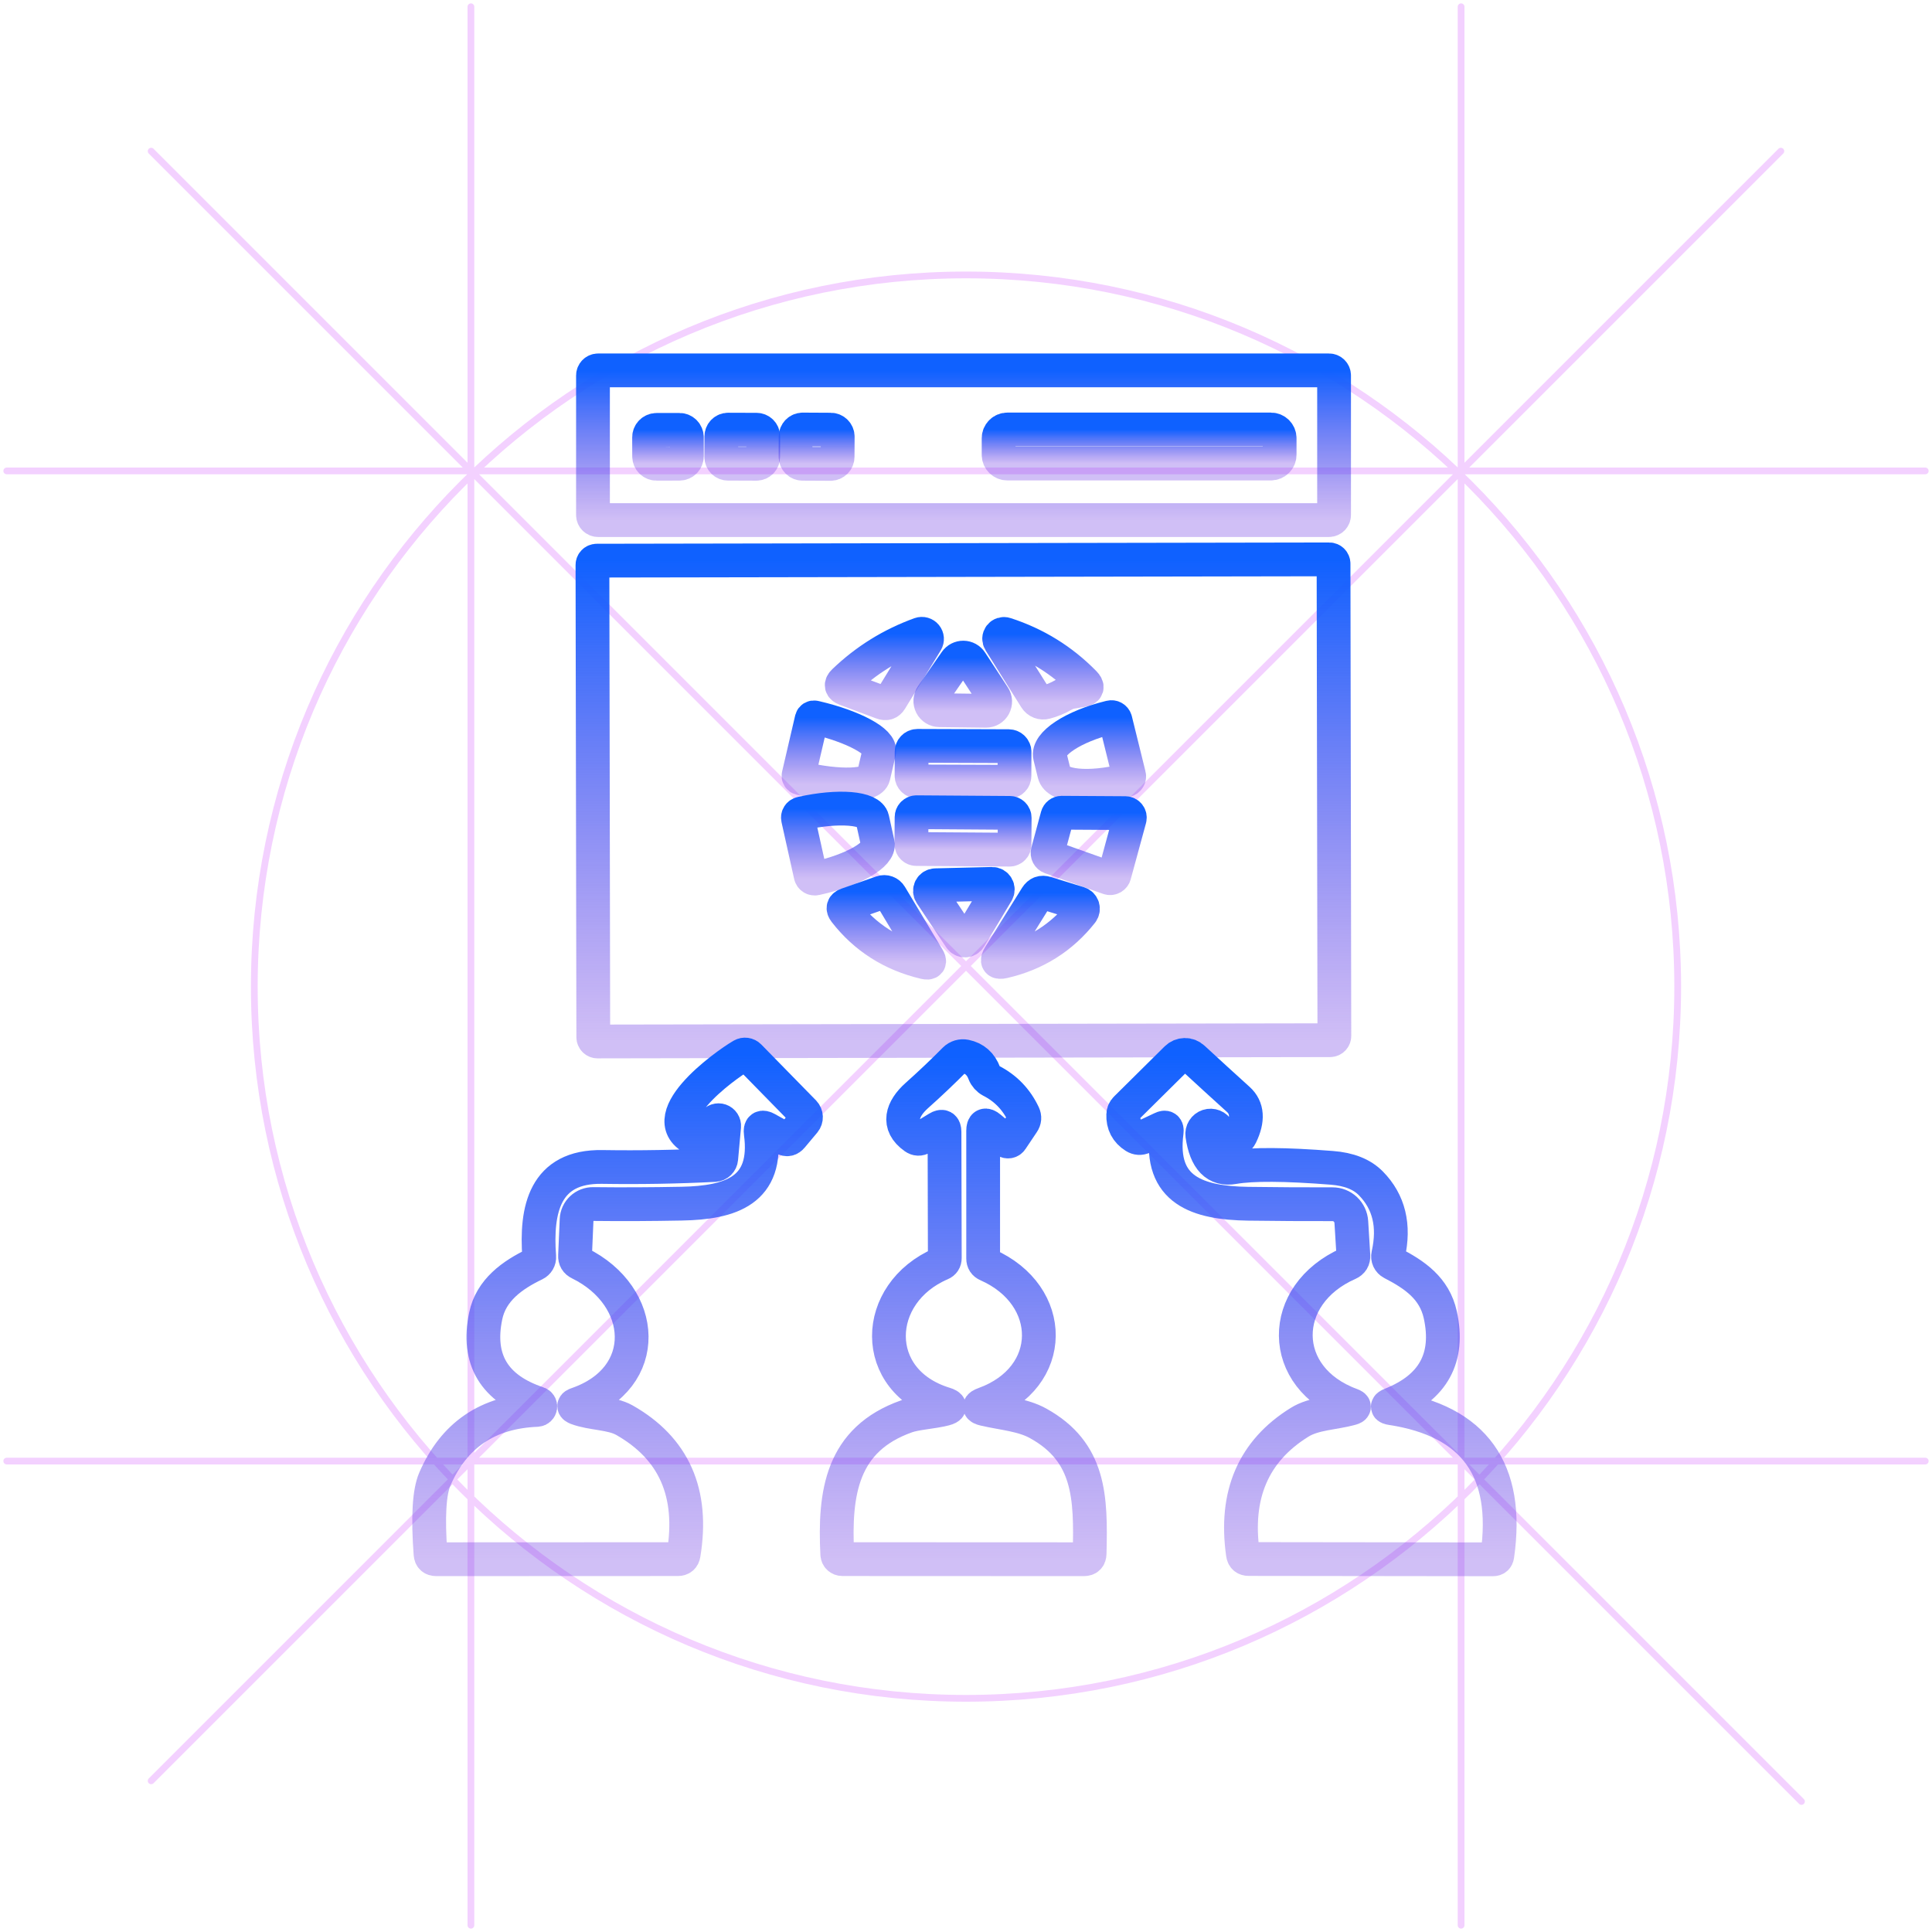 <svg xmlns="http://www.w3.org/2000/svg" width="286" height="286" viewBox="0 0 286 286" fill="none"><path d="M1 69.71H285M1 216.29H285M69.71 285V1M216.29 285V1M22.376 22.376L266.677 266.677M22.376 263.623L263.624 22.376M248.355 146.054C248.355 204.24 201.186 251.409 143 251.409C84.814 251.409 37.645 204.24 37.645 146.054C37.645 87.868 84.814 40.699 143 40.699C201.186 40.699 248.355 87.868 248.355 146.054Z" stroke="#DB75FF" stroke-opacity="0.33" stroke-linecap="round" stroke-linejoin="round"></path><path d="M197.488 55.581C197.488 55.382 197.408 55.19 197.267 55.049C197.126 54.907 196.934 54.828 196.734 54.828H88.534C88.335 54.828 88.143 54.907 88.002 55.049C87.861 55.19 87.781 55.382 87.781 55.581V76.236C87.781 76.436 87.861 76.628 88.002 76.769C88.143 76.91 88.335 76.99 88.534 76.99H196.734C196.934 76.99 197.126 76.91 197.267 76.769C197.408 76.628 197.488 76.436 197.488 76.236V55.581Z" stroke="url(#paint0_linear_2373_301)" stroke-width="5"></path><path d="M197.409 83.442C197.409 83.273 197.342 83.111 197.222 82.992C197.102 82.872 196.94 82.805 196.771 82.806L88.339 82.995C88.256 82.995 88.173 83.012 88.096 83.044C88.018 83.076 87.948 83.123 87.889 83.182C87.83 83.242 87.783 83.312 87.751 83.389C87.719 83.467 87.703 83.55 87.703 83.633L87.825 153.536C87.826 153.705 87.893 153.867 88.013 153.986C88.132 154.106 88.295 154.172 88.464 154.172L196.895 153.983C196.979 153.983 197.062 153.966 197.139 153.934C197.216 153.902 197.286 153.855 197.345 153.795C197.405 153.736 197.451 153.666 197.483 153.588C197.515 153.511 197.532 153.428 197.531 153.344L197.409 83.442Z" stroke="url(#paint1_linear_2373_301)" stroke-width="5"></path><path d="M85.414 207.859C96.538 204.02 95.742 191.882 85.791 187.001C85.318 186.779 85.096 186.407 85.125 185.886L85.356 180.541C85.383 179.916 85.653 179.325 86.11 178.895C86.567 178.465 87.175 178.229 87.804 178.238C92.101 178.286 96.466 178.267 100.898 178.18C108.199 178.049 113.761 176.224 112.616 167.722C112.51 166.92 112.809 166.718 113.514 167.113L116.006 168.504C116.469 168.765 116.87 168.687 117.208 168.272L119.077 166.042C119.237 165.842 119.319 165.591 119.309 165.335C119.298 165.08 119.195 164.837 119.019 164.651L110.907 156.366C110.77 156.228 110.591 156.14 110.4 156.114C110.209 156.087 110.015 156.125 109.85 156.221C107.257 157.727 95.959 165.868 103.303 168.837C103.445 168.894 103.604 168.9 103.752 168.852C103.9 168.805 104.027 168.707 104.114 168.576L105.664 166.201C105.767 166.046 105.919 165.931 106.096 165.872C106.272 165.813 106.463 165.814 106.639 165.875C106.814 165.936 106.965 166.054 107.066 166.21C107.168 166.366 107.214 166.551 107.199 166.737L106.765 171.517C106.744 171.762 106.635 171.993 106.457 172.165C106.279 172.338 106.043 172.442 105.794 172.458C100.271 172.738 94.723 172.835 89.151 172.748C80.62 172.603 79.302 179.063 79.823 186.045C79.841 186.266 79.789 186.488 79.675 186.682C79.561 186.876 79.391 187.033 79.186 187.131C75.869 188.724 72.697 190.955 71.9 194.808C70.558 201.259 73.141 205.57 79.65 207.743C79.76 207.778 79.853 207.851 79.913 207.948C79.973 208.045 79.997 208.161 79.98 208.276C79.963 208.391 79.906 208.497 79.819 208.577C79.732 208.657 79.621 208.705 79.505 208.713C72.233 209.003 67.188 212.421 64.368 218.968C63.538 220.89 63.325 224.579 63.731 230.035C63.77 230.556 64.05 230.817 64.571 230.817L100.348 230.802C100.84 230.802 101.125 230.561 101.202 230.078C102.699 221.001 99.769 214.382 92.41 210.22C90.498 209.148 87.602 209.278 85.4 208.453C84.859 208.24 84.864 208.042 85.414 207.859Z" stroke="url(#paint2_linear_2373_301)" stroke-width="5"></path><path d="M205.922 207.902C212.179 205.42 214.608 200.993 213.208 194.619C212.338 190.709 209.442 188.71 206.067 186.971C205.852 186.859 205.68 186.679 205.577 186.459C205.475 186.239 205.449 185.991 205.502 185.755C206.477 181.438 205.622 177.914 202.938 175.181C201.625 173.839 199.693 173.071 197.144 172.878C190.249 172.337 185.407 172.308 182.616 172.791C180.047 173.245 178.502 171.656 177.981 168.026C177.942 167.74 178.004 167.449 178.157 167.205C178.31 166.96 178.544 166.777 178.818 166.687C179.092 166.597 179.389 166.607 179.657 166.714C179.925 166.821 180.147 167.019 180.284 167.272L180.733 168.127C180.877 168.395 181.092 168.618 181.354 168.772C181.617 168.926 181.917 169.004 182.221 168.998C182.525 168.992 182.822 168.902 183.078 168.738C183.334 168.574 183.54 168.343 183.673 168.069C184.794 165.761 184.673 163.989 183.311 162.753C180.965 160.629 178.729 158.586 176.605 156.626C176.274 156.319 175.837 156.151 175.384 156.159C174.93 156.168 174.496 156.35 174.172 156.67L166.669 164.1C166.427 164.332 166.287 164.649 166.277 164.984C166.22 166.413 166.789 167.504 167.987 168.257C168.392 168.508 168.812 168.533 169.247 168.33L171.984 167.041C172.544 166.77 172.786 166.944 172.709 167.562C171.564 176.224 177.315 178.078 184.745 178.194C188.984 178.252 193.151 178.276 197.246 178.266C197.956 178.262 198.642 178.532 199.162 179.022C199.682 179.513 199.997 180.185 200.041 180.902L200.345 185.856C200.384 186.416 200.142 186.812 199.621 187.044C189.178 191.636 189.12 203.976 200.041 207.974C200.572 208.167 200.567 208.341 200.027 208.496C197.477 209.205 194.537 209.205 192.393 210.538C185.547 214.777 182.746 221.276 183.992 230.034C184.06 230.536 184.345 230.787 184.847 230.787L221.015 230.831C221.382 230.831 221.594 230.647 221.652 230.28C223.467 217.611 218.248 210.34 205.994 208.467C205.28 208.36 205.255 208.172 205.922 207.902Z" stroke="url(#paint3_linear_2373_301)" stroke-width="5"></path><path d="M145.699 207.83C156.447 203.934 156.36 191.737 146.148 187.233C145.742 187.059 145.54 186.75 145.54 186.306V167.389C145.54 166.529 145.868 166.375 146.525 166.925L148.813 168.837C148.881 168.894 148.96 168.935 149.045 168.959C149.129 168.983 149.217 168.989 149.304 168.977C149.39 168.965 149.472 168.934 149.545 168.888C149.618 168.841 149.679 168.779 149.726 168.707L151.406 166.201C151.676 165.805 151.71 165.39 151.507 164.955C150.464 162.744 148.866 161.088 146.713 159.987C146.255 159.744 145.9 159.349 145.714 158.872C145.202 157.491 144.26 156.661 142.889 156.381C142.614 156.323 142.328 156.335 142.057 156.416C141.787 156.497 141.54 156.644 141.339 156.844C139.524 158.679 137.646 160.46 135.705 162.189C133.546 164.13 132.692 166.491 135.372 168.374C135.739 168.635 136.115 168.649 136.501 168.417L138.833 166.998C139.48 166.602 139.809 166.785 139.818 167.548L139.862 186.233C139.862 186.639 139.678 186.919 139.311 187.073C129.143 191.433 128.709 204.426 139.862 207.83C140.74 208.1 140.731 208.351 139.833 208.583C138.022 209.047 135.618 209.162 134.227 209.655C124.566 213.059 123.494 220.996 123.943 230.093C123.951 230.284 124.033 230.464 124.174 230.597C124.314 230.729 124.502 230.803 124.696 230.802L160.459 230.817C161.009 230.817 161.289 230.542 161.299 229.991C161.516 221.59 161.342 214.956 153.695 210.712C151.392 209.423 148.466 209.235 145.743 208.598C144.854 208.395 144.84 208.139 145.699 207.83Z" stroke="url(#paint4_linear_2373_301)" stroke-width="5"></path><path d="M101.677 64.731C101.676 64.439 101.56 64.159 101.353 63.953C101.146 63.747 100.866 63.631 100.574 63.632L97.185 63.638C97.04 63.638 96.897 63.667 96.764 63.722C96.63 63.778 96.509 63.859 96.407 63.961C96.305 64.064 96.224 64.185 96.169 64.319C96.114 64.453 96.086 64.596 96.086 64.74L96.091 67.55C96.091 67.842 96.208 68.122 96.415 68.328C96.621 68.534 96.902 68.65 97.194 68.649L100.583 68.644C100.728 68.643 100.871 68.615 101.004 68.559C101.138 68.503 101.259 68.422 101.361 68.32C101.463 68.217 101.544 68.096 101.599 67.962C101.654 67.828 101.682 67.685 101.682 67.541L101.677 64.731Z" stroke="url(#paint5_linear_2373_301)" stroke-width="5"></path><path d="M112.984 64.617C112.984 64.486 112.959 64.356 112.909 64.235C112.859 64.113 112.786 64.003 112.693 63.91C112.601 63.816 112.491 63.742 112.37 63.692C112.249 63.641 112.119 63.615 111.988 63.614L107.787 63.6C107.656 63.599 107.526 63.625 107.404 63.674C107.283 63.724 107.172 63.797 107.079 63.89C106.986 63.982 106.912 64.092 106.862 64.213C106.811 64.335 106.785 64.464 106.784 64.596L106.773 67.637C106.773 67.769 106.798 67.899 106.848 68.02C106.898 68.141 106.971 68.252 107.064 68.345C107.156 68.438 107.266 68.512 107.387 68.563C107.508 68.614 107.638 68.64 107.769 68.64L111.97 68.655C112.101 68.656 112.231 68.63 112.353 68.58C112.474 68.531 112.585 68.457 112.678 68.365C112.771 68.272 112.845 68.162 112.895 68.041C112.946 67.92 112.972 67.79 112.973 67.659L112.984 64.617Z" stroke="url(#paint6_linear_2373_301)" stroke-width="5"></path><path d="M124.01 64.651C124.01 64.514 123.984 64.379 123.932 64.252C123.881 64.125 123.804 64.009 123.708 63.912C123.612 63.815 123.497 63.737 123.371 63.684C123.245 63.631 123.109 63.603 122.972 63.603L118.83 63.581C118.693 63.58 118.557 63.607 118.43 63.658C118.303 63.71 118.188 63.786 118.091 63.883C117.993 63.979 117.916 64.094 117.863 64.22C117.81 64.346 117.782 64.482 117.781 64.619L117.766 67.602C117.765 67.739 117.791 67.875 117.843 68.002C117.895 68.129 117.971 68.244 118.067 68.341C118.164 68.439 118.278 68.516 118.404 68.569C118.531 68.622 118.666 68.65 118.803 68.651L122.946 68.672C123.083 68.673 123.218 68.647 123.345 68.595C123.472 68.543 123.587 68.467 123.685 68.371C123.782 68.275 123.86 68.16 123.913 68.034C123.966 67.907 123.993 67.772 123.994 67.635L124.01 64.651Z" stroke="url(#paint7_linear_2373_301)" stroke-width="5"></path><path d="M189.428 64.866C189.428 64.697 189.395 64.529 189.33 64.373C189.265 64.217 189.17 64.074 189.05 63.955C188.931 63.835 188.788 63.74 188.632 63.675C188.476 63.611 188.308 63.577 188.139 63.577H149.117C148.775 63.577 148.447 63.713 148.206 63.955C147.964 64.197 147.828 64.524 147.828 64.866V67.329C147.828 67.671 147.964 67.999 148.206 68.24C148.447 68.482 148.775 68.618 149.117 68.618H188.139C188.481 68.618 188.809 68.482 189.05 68.24C189.292 67.999 189.428 67.671 189.428 67.329V64.866Z" stroke="url(#paint8_linear_2373_301)" stroke-width="5"></path><path d="M131.822 103.642L137.124 94.98C137.204 94.844 137.24 94.688 137.228 94.531C137.216 94.375 137.156 94.225 137.057 94.104C136.957 93.982 136.823 93.894 136.671 93.851C136.52 93.808 136.36 93.813 136.211 93.865C131.962 95.4 128.206 97.732 124.942 100.861C124.421 101.353 124.498 101.73 125.174 101.99L130.562 104.004C131.122 104.216 131.542 104.095 131.822 103.642Z" stroke="url(#paint9_linear_2373_301)" stroke-width="5"></path><path d="M158.766 102.411L160.156 102.179C160.967 102.053 161.088 101.696 160.518 101.107C157.216 97.737 153.324 95.328 148.844 93.879C148.705 93.83 148.554 93.827 148.413 93.869C148.272 93.911 148.148 93.997 148.057 94.115C147.966 94.233 147.914 94.376 147.907 94.526C147.9 94.676 147.939 94.824 148.018 94.951L153.305 103.381C153.458 103.628 153.687 103.818 153.956 103.922C154.226 104.027 154.521 104.04 154.797 103.96C155.734 103.709 156.617 103.342 157.448 102.86C157.853 102.628 158.293 102.478 158.766 102.411Z" stroke="url(#paint10_linear_2373_301)" stroke-width="5"></path><path d="M137.966 102.989C137.823 103.192 137.739 103.43 137.722 103.678C137.705 103.925 137.756 104.173 137.869 104.393C137.982 104.614 138.154 104.8 138.365 104.93C138.576 105.06 138.819 105.13 139.067 105.133L145.947 105.22C146.194 105.222 146.437 105.156 146.65 105.031C146.862 104.905 147.037 104.724 147.154 104.506C147.272 104.289 147.328 104.044 147.317 103.797C147.306 103.55 147.228 103.311 147.091 103.105L143.731 97.963C143.609 97.776 143.442 97.622 143.247 97.515C143.051 97.407 142.832 97.35 142.609 97.347C142.385 97.344 142.165 97.396 141.967 97.498C141.768 97.601 141.598 97.75 141.471 97.934L137.966 102.989Z" stroke="url(#paint11_linear_2373_301)" stroke-width="5"></path><path d="M120.154 106.451L118.214 114.78C118.191 114.868 118.205 114.961 118.251 115.04C118.297 115.119 118.372 115.176 118.46 115.2L118.721 115.258C120.029 115.565 121.341 115.799 122.582 115.947C123.822 116.094 124.967 116.153 125.95 116.12C126.934 116.086 127.737 115.961 128.313 115.751C128.889 115.541 129.228 115.25 129.309 114.896L130.149 111.289C130.316 110.575 129.429 109.645 127.683 108.702C125.937 107.76 123.474 106.882 120.835 106.263L120.575 106.205C120.486 106.183 120.393 106.196 120.314 106.242C120.236 106.288 120.178 106.363 120.154 106.451Z" stroke="url(#paint12_linear_2373_301)" stroke-width="5"></path><path d="M167.138 114.78L165.124 106.625C165.106 106.547 165.072 106.473 165.024 106.408C164.977 106.343 164.917 106.288 164.849 106.247C164.78 106.205 164.704 106.177 164.624 106.165C164.545 106.153 164.464 106.157 164.386 106.176L164.154 106.234C161.621 106.862 159.28 107.818 157.645 108.894C156.01 109.969 155.215 111.075 155.434 111.97L156.071 114.563C156.179 115.007 156.533 115.386 157.115 115.677C157.696 115.969 158.492 116.167 159.458 116.261C160.424 116.356 161.541 116.344 162.744 116.226C163.948 116.109 165.214 115.888 166.471 115.577L166.689 115.519C166.767 115.5 166.841 115.466 166.906 115.419C166.971 115.371 167.025 115.312 167.067 115.243C167.109 115.174 167.137 115.098 167.149 115.019C167.161 114.939 167.157 114.858 167.138 114.78Z" stroke="url(#paint13_linear_2373_301)" stroke-width="5"></path><path d="M150.187 111.33C150.188 111.216 150.166 111.103 150.123 110.998C150.079 110.892 150.015 110.796 149.935 110.715C149.855 110.634 149.759 110.57 149.654 110.526C149.549 110.482 149.436 110.459 149.321 110.458L135.822 110.411C135.708 110.411 135.595 110.433 135.489 110.476C135.384 110.519 135.288 110.583 135.207 110.664C135.126 110.744 135.061 110.84 135.017 110.945C134.973 111.05 134.95 111.163 134.95 111.277L134.938 114.811C134.937 114.926 134.959 115.039 135.003 115.144C135.046 115.25 135.109 115.346 135.19 115.427C135.27 115.508 135.366 115.572 135.471 115.616C135.577 115.66 135.689 115.683 135.804 115.684L149.303 115.731C149.417 115.731 149.53 115.709 149.636 115.666C149.741 115.622 149.837 115.559 149.918 115.478C149.999 115.398 150.064 115.302 150.108 115.197C150.152 115.092 150.175 114.979 150.175 114.865L150.187 111.33Z" stroke="url(#paint14_linear_2373_301)" stroke-width="5"></path><path d="M118.131 121.168L119.999 129.569C120.034 129.731 120.131 129.872 120.27 129.961C120.408 130.051 120.577 130.082 120.738 130.047L120.926 130.004C123.492 129.435 125.882 128.574 127.572 127.61C129.261 126.646 130.112 125.657 129.936 124.862L129.139 121.241C129.053 120.847 128.716 120.512 128.15 120.256C127.583 119.999 126.797 119.826 125.837 119.747C124.876 119.668 123.76 119.683 122.552 119.793C121.344 119.903 120.068 120.104 118.797 120.386L118.609 120.43C118.448 120.464 118.307 120.562 118.217 120.7C118.128 120.839 118.096 121.007 118.131 121.168Z" stroke="url(#paint15_linear_2373_301)" stroke-width="5"></path><path d="M150.208 121.076C150.209 120.881 150.133 120.692 149.995 120.553C149.858 120.413 149.67 120.334 149.475 120.333L135.686 120.236C135.49 120.235 135.301 120.312 135.162 120.449C135.022 120.587 134.943 120.774 134.942 120.97L134.914 124.939C134.913 125.135 134.989 125.323 135.127 125.462C135.264 125.602 135.452 125.681 135.648 125.682L149.437 125.779C149.633 125.78 149.821 125.704 149.96 125.566C150.1 125.428 150.179 125.241 150.18 125.045L150.208 121.076Z" stroke="url(#paint16_linear_2373_301)" stroke-width="5"></path><path d="M155.092 126.106C155.05 126.268 155.069 126.439 155.147 126.586C155.225 126.734 155.355 126.847 155.512 126.903L164.102 129.959C164.188 129.99 164.28 130.004 164.372 129.998C164.463 129.992 164.553 129.967 164.634 129.925C164.716 129.883 164.788 129.824 164.846 129.753C164.904 129.681 164.946 129.599 164.971 129.51L167.23 121.211C167.257 121.112 167.26 121.009 167.241 120.909C167.222 120.809 167.179 120.715 167.118 120.634C167.056 120.553 166.977 120.487 166.886 120.441C166.795 120.396 166.695 120.371 166.593 120.37L157.163 120.312C157.018 120.314 156.877 120.363 156.762 120.452C156.647 120.54 156.564 120.665 156.526 120.805L155.092 126.106Z" stroke="url(#paint17_linear_2373_301)" stroke-width="5"></path><path d="M147.589 132.09C147.663 131.963 147.703 131.819 147.704 131.672C147.704 131.526 147.666 131.381 147.592 131.254C147.518 131.127 147.412 131.023 147.284 130.95C147.156 130.878 147.011 130.841 146.864 130.844L138.463 131.047C138.317 131.051 138.175 131.095 138.051 131.173C137.927 131.25 137.826 131.36 137.758 131.489C137.69 131.619 137.658 131.764 137.665 131.911C137.672 132.057 137.717 132.199 137.797 132.321L142.157 138.868C142.235 138.983 142.341 139.076 142.465 139.138C142.588 139.201 142.726 139.232 142.864 139.227C143.003 139.223 143.138 139.184 143.257 139.113C143.377 139.043 143.477 138.944 143.547 138.825L147.589 132.09Z" stroke="url(#paint18_linear_2373_301)" stroke-width="5"></path><path d="M125.094 134.956C128.078 138.8 132.013 141.301 136.899 142.459C137.566 142.614 137.72 142.402 137.363 141.822L131.815 132.567C131.689 132.354 131.493 132.192 131.261 132.108C131.028 132.023 130.774 132.021 130.541 132.103L125.413 133.899C124.814 134.102 124.708 134.454 125.094 134.956Z" stroke="url(#paint19_linear_2373_301)" stroke-width="5"></path><path d="M148.529 142.345C153.29 141.253 157.157 138.825 160.131 135.059C160.216 134.95 160.273 134.822 160.298 134.686C160.323 134.551 160.315 134.411 160.276 134.28C160.236 134.149 160.165 134.031 160.069 133.934C159.973 133.837 159.856 133.766 159.726 133.726L154.844 132.22C154.236 132.027 153.763 132.2 153.425 132.741L147.95 141.533C147.496 142.267 147.689 142.538 148.529 142.345Z" stroke="url(#paint20_linear_2373_301)" stroke-width="5"></path><defs><linearGradient id="paint0_linear_2373_301" x1="142.634" y1="54.828" x2="142.634" y2="76.99" gradientUnits="userSpaceOnUse"><stop stop-color="#0F61FF"></stop><stop offset="1" stop-color="#713CE3" stop-opacity="0.33"></stop></linearGradient><linearGradient id="paint1_linear_2373_301" x1="142.617" y1="82.806" x2="142.617" y2="154.172" gradientUnits="userSpaceOnUse"><stop stop-color="#0F61FF"></stop><stop offset="1" stop-color="#713CE3" stop-opacity="0.33"></stop></linearGradient><linearGradient id="paint2_linear_2373_301" x1="91.42" y1="156.105" x2="91.42" y2="230.817" gradientUnits="userSpaceOnUse"><stop stop-color="#0F61FF"></stop><stop offset="1" stop-color="#713CE3" stop-opacity="0.33"></stop></linearGradient><linearGradient id="paint3_linear_2373_301" x1="194.138" y1="156.159" x2="194.138" y2="230.831" gradientUnits="userSpaceOnUse"><stop stop-color="#0F61FF"></stop><stop offset="1" stop-color="#713CE3" stop-opacity="0.33"></stop></linearGradient><linearGradient id="paint4_linear_2373_301" x1="142.604" y1="156.345" x2="142.604" y2="230.817" gradientUnits="userSpaceOnUse"><stop stop-color="#0F61FF"></stop><stop offset="1" stop-color="#713CE3" stop-opacity="0.33"></stop></linearGradient><linearGradient id="paint5_linear_2373_301" x1="98.884" y1="63.632" x2="98.884" y2="68.649" gradientUnits="userSpaceOnUse"><stop stop-color="#0F61FF"></stop><stop offset="1" stop-color="#713CE3" stop-opacity="0.33"></stop></linearGradient><linearGradient id="paint6_linear_2373_301" x1="109.878" y1="63.6" x2="109.878" y2="68.655" gradientUnits="userSpaceOnUse"><stop stop-color="#0F61FF"></stop><stop offset="1" stop-color="#713CE3" stop-opacity="0.33"></stop></linearGradient><linearGradient id="paint7_linear_2373_301" x1="120.888" y1="63.581" x2="120.888" y2="68.672" gradientUnits="userSpaceOnUse"><stop stop-color="#0F61FF"></stop><stop offset="1" stop-color="#713CE3" stop-opacity="0.33"></stop></linearGradient><linearGradient id="paint8_linear_2373_301" x1="168.628" y1="63.577" x2="168.628" y2="68.618" gradientUnits="userSpaceOnUse"><stop stop-color="#0F61FF"></stop><stop offset="1" stop-color="#713CE3" stop-opacity="0.33"></stop></linearGradient><linearGradient id="paint9_linear_2373_301" x1="130.916" y1="93.822" x2="130.916" y2="104.105" gradientUnits="userSpaceOnUse"><stop stop-color="#0F61FF"></stop><stop offset="1" stop-color="#713CE3" stop-opacity="0.33"></stop></linearGradient><linearGradient id="paint10_linear_2373_301" x1="154.389" y1="93.84" x2="154.389" y2="104.012" gradientUnits="userSpaceOnUse"><stop stop-color="#0F61FF"></stop><stop offset="1" stop-color="#713CE3" stop-opacity="0.33"></stop></linearGradient><linearGradient id="paint11_linear_2373_301" x1="142.519" y1="97.347" x2="142.519" y2="105.22" gradientUnits="userSpaceOnUse"><stop stop-color="#0F61FF"></stop><stop offset="1" stop-color="#713CE3" stop-opacity="0.33"></stop></linearGradient><linearGradient id="paint12_linear_2373_301" x1="124.186" y1="106.194" x2="124.186" y2="116.129" gradientUnits="userSpaceOnUse"><stop stop-color="#0F61FF"></stop><stop offset="1" stop-color="#713CE3" stop-opacity="0.33"></stop></linearGradient><linearGradient id="paint13_linear_2373_301" x1="161.277" y1="106.158" x2="161.277" y2="116.324" gradientUnits="userSpaceOnUse"><stop stop-color="#0F61FF"></stop><stop offset="1" stop-color="#713CE3" stop-opacity="0.33"></stop></linearGradient><linearGradient id="paint14_linear_2373_301" x1="142.562" y1="110.411" x2="142.562" y2="115.731" gradientUnits="userSpaceOnUse"><stop stop-color="#0F61FF"></stop><stop offset="1" stop-color="#713CE3" stop-opacity="0.33"></stop></linearGradient><linearGradient id="paint15_linear_2373_301" x1="124.038" y1="119.697" x2="124.038" y2="130.061" gradientUnits="userSpaceOnUse"><stop stop-color="#0F61FF"></stop><stop offset="1" stop-color="#713CE3" stop-opacity="0.33"></stop></linearGradient><linearGradient id="paint16_linear_2373_301" x1="142.561" y1="120.236" x2="142.561" y2="125.779" gradientUnits="userSpaceOnUse"><stop stop-color="#0F61FF"></stop><stop offset="1" stop-color="#713CE3" stop-opacity="0.33"></stop></linearGradient><linearGradient id="paint17_linear_2373_301" x1="161.162" y1="120.312" x2="161.162" y2="129.999" gradientUnits="userSpaceOnUse"><stop stop-color="#0F61FF"></stop><stop offset="1" stop-color="#713CE3" stop-opacity="0.33"></stop></linearGradient><linearGradient id="paint18_linear_2373_301" x1="142.684" y1="130.844" x2="142.684" y2="139.228" gradientUnits="userSpaceOnUse"><stop stop-color="#0F61FF"></stop><stop offset="1" stop-color="#713CE3" stop-opacity="0.33"></stop></linearGradient><linearGradient id="paint19_linear_2373_301" x1="131.209" y1="132.043" x2="131.209" y2="142.508" gradientUnits="userSpaceOnUse"><stop stop-color="#0F61FF"></stop><stop offset="1" stop-color="#713CE3" stop-opacity="0.33"></stop></linearGradient><linearGradient id="paint20_linear_2373_301" x1="154.012" y1="132.144" x2="154.012" y2="142.405" gradientUnits="userSpaceOnUse"><stop stop-color="#0F61FF"></stop><stop offset="1" stop-color="#713CE3" stop-opacity="0.33"></stop></linearGradient></defs></svg>